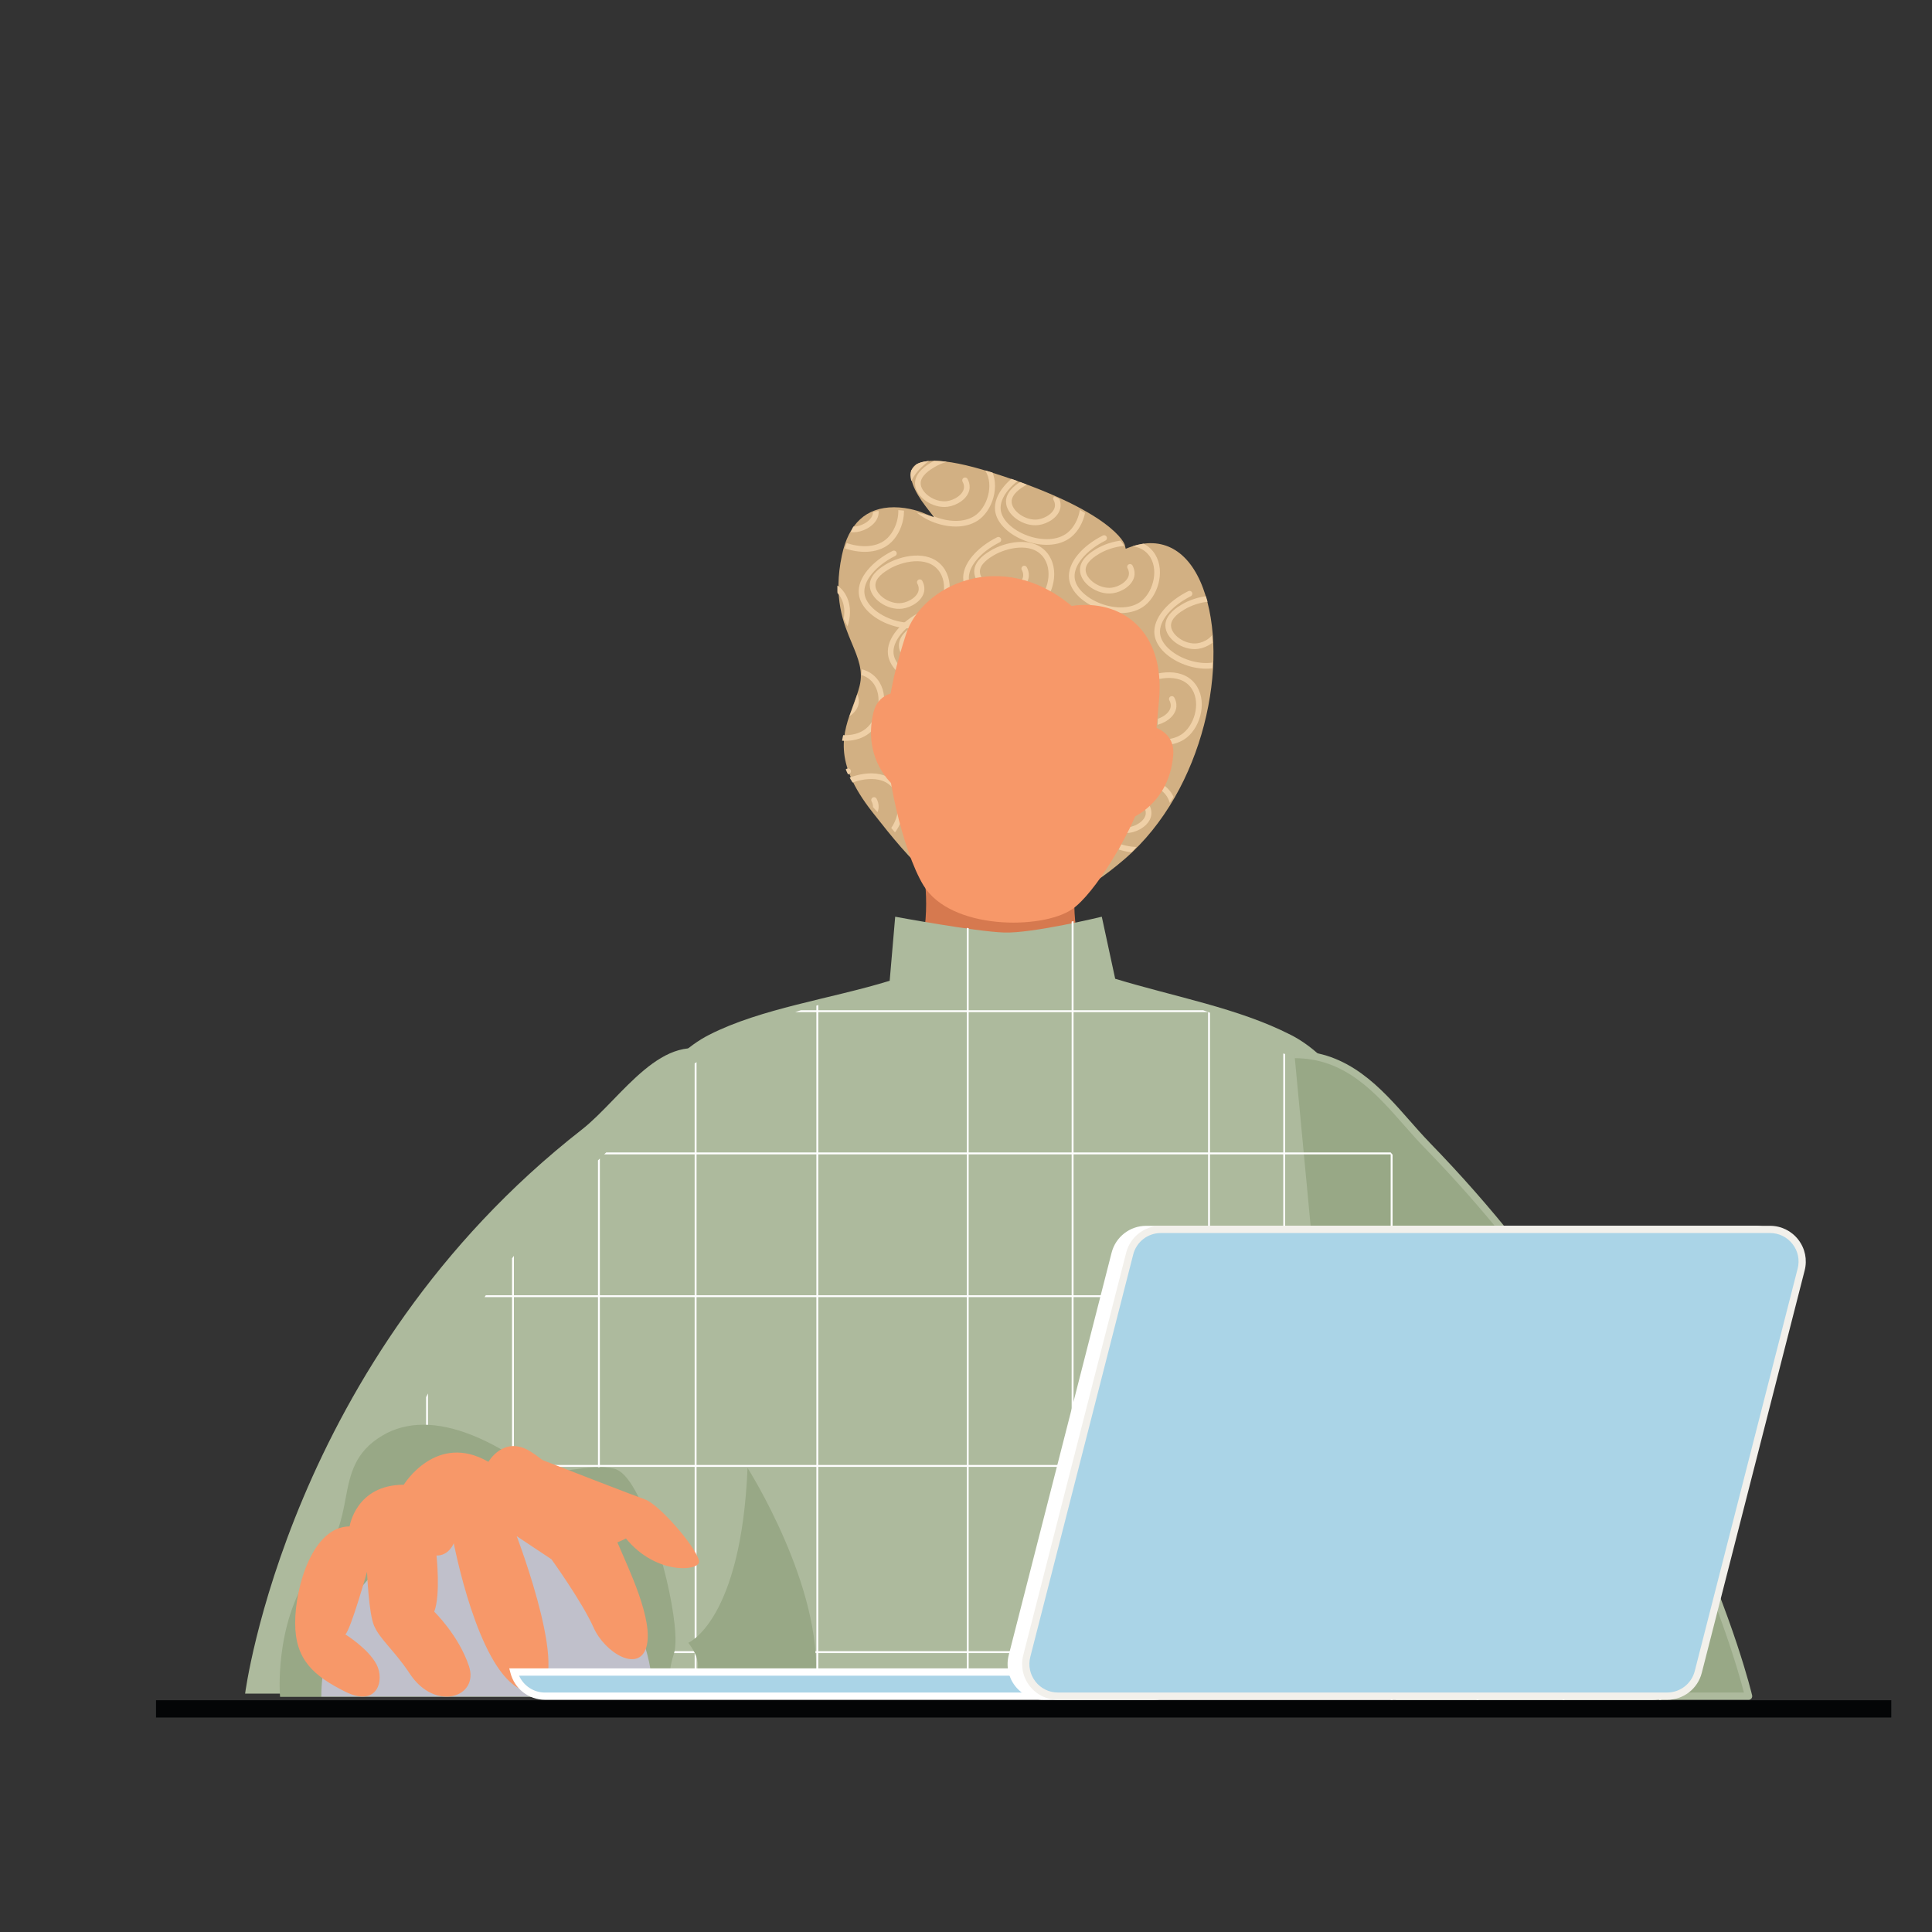 <svg xmlns="http://www.w3.org/2000/svg" xmlns:xlink="http://www.w3.org/1999/xlink" id="ejlnRPAh3fZ1" viewBox="0 0 1024 1024"><rect x="0" y="0" width="1024" height="1024" fill="#333333" stroke="none"/><style><![CDATA[#ejlnRPAh3fZ31 {animation: ejlnRPAh3fZ31__m 6000ms linear infinite normal forwards}@keyframes ejlnRPAh3fZ31__m { 0% {d: path('M308.37,600.05C152.65,721.74,129.91,899.01,129.91,899.01L360.05,899.01C376.06,887.12,365.98,869.33,365.98,869.33C386.13,875.85,395.62,798.18,395.62,798.18L380.23,560.02C351.31,545.8,329.52,583.53,308.36,600.06L308.37,600.05Z')} 8.333% {d: path('M308.37,600.05C152.65,721.74,175.237,900.714,175.237,900.714L360.05,899.01C376.06,887.12,365.98,869.33,365.98,869.33C386.13,875.85,395.62,798.18,395.62,798.18L380.23,560.02C351.31,545.8,329.52,583.53,308.36,600.06L308.37,600.05Z')} 16.667% {d: path('M308.37,600.05C152.65,721.74,129.91,899.01,129.91,899.01L360.05,899.01C376.06,887.12,365.98,869.33,365.98,869.33C386.13,875.85,395.62,798.18,395.62,798.18L380.23,560.02C351.31,545.8,329.52,583.53,308.36,600.06L308.37,600.05Z')} 25% {d: path('M308.37,600.05C152.65,721.74,175.237,900.714,175.237,900.714L360.05,899.01C376.06,887.12,365.98,869.33,365.98,869.33C386.13,875.85,395.62,798.18,395.62,798.18L380.23,560.02C351.31,545.8,329.52,583.53,308.36,600.06L308.37,600.05Z')} 33.333% {d: path('M308.37,600.05C152.65,721.74,129.91,899.01,129.91,899.01L360.05,899.01C376.06,887.12,365.98,869.33,365.98,869.33C386.13,875.85,395.62,798.18,395.62,798.18L380.23,560.02C351.31,545.8,329.52,583.53,308.36,600.06L308.37,600.05Z')} 41.667% {d: path('M308.37,600.05C152.65,721.74,175.237,900.714,175.237,900.714L360.05,899.01C376.06,887.12,365.98,869.33,365.98,869.33C386.13,875.85,395.62,798.18,395.62,798.18L380.23,560.02C351.31,545.8,329.52,583.53,308.36,600.06L308.37,600.05Z')} 50% {d: path('M308.37,600.05C152.65,721.74,129.91,899.01,129.91,899.01L360.05,899.01C376.06,887.12,365.98,869.33,365.98,869.33C386.13,875.85,395.62,798.18,395.62,798.18L380.23,560.02C351.31,545.8,329.52,583.53,308.36,600.06L308.37,600.05Z')} 58.333% {d: path('M308.37,600.05C152.65,721.74,175.237,900.714,175.237,900.714L360.05,899.01C376.06,887.12,365.98,869.33,365.98,869.33C386.13,875.85,395.62,798.18,395.62,798.18L380.23,560.02C351.31,545.8,329.52,583.53,308.36,600.06L308.37,600.05Z')} 66.667% {d: path('M308.37,600.05C152.65,721.74,129.91,899.01,129.91,899.01L360.05,899.01C376.06,887.12,365.98,869.33,365.98,869.33C386.13,875.85,395.62,798.18,395.62,798.18L380.23,560.02C351.31,545.8,329.52,583.53,308.36,600.06L308.37,600.05Z')} 75% {d: path('M308.37,600.05C152.65,721.74,175.237,900.714,175.237,900.714L360.05,899.01C376.06,887.12,365.98,869.33,365.98,869.33C386.13,875.85,395.62,798.18,395.62,798.18L380.23,560.02C351.31,545.8,329.52,583.53,308.36,600.06L308.37,600.05Z')} 83.333% {d: path('M308.37,600.05C152.65,721.74,129.91,899.01,129.91,899.01L360.05,899.01C376.06,887.12,365.98,869.33,365.98,869.33C386.13,875.85,395.62,798.18,395.62,798.18L380.23,560.02C351.31,545.8,329.52,583.53,308.36,600.06L308.37,600.05Z')} 91.667% {d: path('M308.37,600.05C152.65,721.74,175.237,900.714,175.237,900.714L360.05,899.01C376.06,887.12,365.98,869.33,365.98,869.33C386.13,875.85,395.62,798.18,395.62,798.18L380.23,560.02C351.31,545.8,329.52,583.53,308.36,600.06L308.37,600.05Z')} 100% {d: path('M308.37,600.05C152.65,721.74,129.91,899.01,129.91,899.01L360.05,899.01C376.06,887.12,365.98,869.33,365.98,869.33C386.13,875.85,395.62,798.18,395.62,798.18L380.23,560.02C351.31,545.8,329.52,583.53,308.36,600.06L308.37,600.05Z')}} #ejlnRPAh3fZ40_to {animation: ejlnRPAh3fZ40_to__to 6000ms linear infinite normal forwards}@keyframes ejlnRPAh3fZ40_to__to { 0% {transform: translate(259.378px,827.25px)} 8.333% {transform: translate(299.378px,827.25px)} 16.667% {transform: translate(259.378px,827.25px)} 25% {transform: translate(299.378px,827.25px)} 33.333% {transform: translate(259.378px,827.25px)} 41.667% {transform: translate(299.378px,827.25px)} 50% {transform: translate(259.378px,827.25px)} 58.333% {transform: translate(299.378px,827.25px)} 66.667% {transform: translate(259.378px,827.25px)} 75% {transform: translate(299.378px,827.25px)} 83.333% {transform: translate(259.378px,827.25px)} 91.667% {transform: translate(299.378px,827.25px)} 100% {transform: translate(259.378px,827.25px)}} #ejlnRPAh3fZ58 {animation: ejlnRPAh3fZ58_c_o 6000ms linear infinite normal forwards}@keyframes ejlnRPAh3fZ58_c_o { 0% {opacity: 0} 15% {opacity: 0} 20% {opacity: 1} 100% {opacity: 1}} #ejlnRPAh3fZ59 {animation: ejlnRPAh3fZ59_c_o 6000ms linear infinite normal forwards}@keyframes ejlnRPAh3fZ59_c_o { 0% {opacity: 0} 20% {opacity: 0} 25% {opacity: 1} 100% {opacity: 1}} #ejlnRPAh3fZ69_to {animation: ejlnRPAh3fZ69_to__to 6000ms linear infinite normal forwards}@keyframes ejlnRPAh3fZ69_to__to { 0% {transform: translate(246.659px,84.1px)} 20% {transform: translate(246.659px,84.1px)} 25% {transform: translate(293.07px,84.1px)} 30% {transform: translate(325.435px,84.1px)} 35% {transform: translate(381.582px,84.1px)} 100% {transform: translate(381.582px,84.1px)}} #ejlnRPAh3fZ69_ts {animation: ejlnRPAh3fZ69_ts__ts 6000ms linear infinite normal forwards}@keyframes ejlnRPAh3fZ69_ts__ts { 0% {transform: scale(2.009,1)} 20% {transform: scale(2.009,1)} 25% {transform: scale(1.302,1)} 30% {transform: scale(0.86,1)} 35% {transform: scale(0.161,1)} 100% {transform: scale(0.161,1)}} #ejlnRPAh3fZ69 {animation: ejlnRPAh3fZ69_c_o 6000ms linear infinite normal forwards}@keyframes ejlnRPAh3fZ69_c_o { 0% {opacity: 0} 15% {opacity: 0} 20% {opacity: 1} 100% {opacity: 1}} #ejlnRPAh3fZ70_to {animation: ejlnRPAh3fZ70_to__to 6000ms linear infinite normal forwards}@keyframes ejlnRPAh3fZ70_to__to { 0% {transform: translate(246.659px,124.1px)} 33.333% {transform: translate(246.659px,124.1px)} 38.333% {transform: translate(269.544px,124.96px)} 43.333% {transform: translate(314.94px,124.96px)} 48.333% {transform: translate(311.852px,124.96px)} 100% {transform: translate(311.852px,124.96px)}} #ejlnRPAh3fZ70_ts {animation: ejlnRPAh3fZ70_ts__ts 6000ms linear infinite normal forwards}@keyframes ejlnRPAh3fZ70_ts__ts { 0% {transform: scale(2.009,1)} 33.333% {transform: scale(2.009,1)} 38.333% {transform: scale(1.302,1)} 43.333% {transform: scale(0.86,1)} 48.333% {transform: scale(0.161,1)} 100% {transform: scale(0.161,1)}} #ejlnRPAh3fZ70 {animation: ejlnRPAh3fZ70_c_o 6000ms linear infinite normal forwards}@keyframes ejlnRPAh3fZ70_c_o { 0% {opacity: 0} 15% {opacity: 0} 20% {opacity: 1} 100% {opacity: 1}} #ejlnRPAh3fZ71_to {animation: ejlnRPAh3fZ71_to__to 6000ms linear infinite normal forwards}@keyframes ejlnRPAh3fZ71_to__to { 0% {transform: translate(231.852px,164.96px)} 48.333% {transform: translate(231.852px,164.96px)} 53.333% {transform: translate(278.58px,165.81px)} 58.333% {transform: translate(324.547px,165.81px)} 63.333% {transform: translate(379.127px,165.81px)} 100% {transform: translate(379.127px,165.81px)}} #ejlnRPAh3fZ71_ts {animation: ejlnRPAh3fZ71_ts__ts 6000ms linear infinite normal forwards}@keyframes ejlnRPAh3fZ71_ts__ts { 0% {transform: scale(2.009,1)} 48.333% {transform: scale(2.009,1)} 53.333% {transform: scale(1.302,1)} 58.333% {transform: scale(0.86,1)} 63.333% {transform: scale(0.161,1)} 100% {transform: scale(0.161,1)}} #ejlnRPAh3fZ71 {animation: ejlnRPAh3fZ71_c_o 6000ms linear infinite normal forwards}@keyframes ejlnRPAh3fZ71_c_o { 0% {opacity: 0} 15% {opacity: 0} 20% {opacity: 1} 100% {opacity: 1}} #ejlnRPAh3fZ72_to {animation: ejlnRPAh3fZ72_to__to 6000ms linear infinite normal forwards}@keyframes ejlnRPAh3fZ72_to__to { 0% {transform: translate(254.287px,204.387px)} 63.333% {transform: translate(254.287px,204.387px)} 68.333% {transform: translate(297.112px,206.665px)} 73.333% {transform: translate(326.592px,206.665px)} 78.333% {transform: translate(374.127px,206.665px)} 100% {transform: translate(374.127px,206.665px)}} #ejlnRPAh3fZ72_ts {animation: ejlnRPAh3fZ72_ts__ts 6000ms linear infinite normal forwards}@keyframes ejlnRPAh3fZ72_ts__ts { 0% {transform: scale(2.009,1)} 63.333% {transform: scale(2.009,1)} 68.333% {transform: scale(1.302,1)} 73.333% {transform: scale(0.86,1)} 78.333% {transform: scale(0.161,1)} 100% {transform: scale(0.161,1)}} #ejlnRPAh3fZ72 {animation: ejlnRPAh3fZ72_c_o 6000ms linear infinite normal forwards}@keyframes ejlnRPAh3fZ72_c_o { 0% {opacity: 0} 15% {opacity: 0} 20% {opacity: 1} 100% {opacity: 1}} #ejlnRPAh3fZ73 {animation: ejlnRPAh3fZ73_c_o 6000ms linear infinite normal forwards}@keyframes ejlnRPAh3fZ73_c_o { 0% {opacity: 0} 15% {opacity: 0} 20% {opacity: 1} 100% {opacity: 1}} #ejlnRPAh3fZ75 {animation: ejlnRPAh3fZ75_c_o 6000ms linear infinite normal forwards}@keyframes ejlnRPAh3fZ75_c_o { 0% {opacity: 0} 10% {opacity: 0} 15% {opacity: 1} 100% {opacity: 1}} #ejlnRPAh3fZ76 {animation: ejlnRPAh3fZ76_c_o 6000ms linear infinite normal forwards}@keyframes ejlnRPAh3fZ76_c_o { 0% {opacity: 0} 5% {opacity: 0} 10% {opacity: 1} 100% {opacity: 1}} #ejlnRPAh3fZ77 {animation: ejlnRPAh3fZ77_c_o 6000ms linear infinite normal forwards}@keyframes ejlnRPAh3fZ77_c_o { 0% {opacity: 0} 5% {opacity: 1} 100% {opacity: 1}} #ejlnRPAh3fZ78_to {animation: ejlnRPAh3fZ78_to__to 6000ms linear infinite normal forwards}@keyframes ejlnRPAh3fZ78_to__to { 0% {offset-distance: 0%} 73.333% {offset-distance: 0%} 86.667% {offset-distance: 100%} 100% {offset-distance: 100%}} #ejlnRPAh3fZ78 {animation: ejlnRPAh3fZ78_c_o 6000ms linear infinite normal forwards}@keyframes ejlnRPAh3fZ78_c_o { 0% {opacity: 0} 80% {opacity: 0} 86.667% {opacity: 1} 100% {opacity: 1}} #ejlnRPAh3fZ81_to {animation: ejlnRPAh3fZ81_to__to 6000ms linear infinite normal forwards}@keyframes ejlnRPAh3fZ81_to__to { 0% {offset-distance: 0%} 66.667% {offset-distance: 0%} 80% {offset-distance: 100%} 100% {offset-distance: 100%}} #ejlnRPAh3fZ81 {animation: ejlnRPAh3fZ81_c_o 6000ms linear infinite normal forwards}@keyframes ejlnRPAh3fZ81_c_o { 0% {opacity: 0} 73.333% {opacity: 0} 80% {opacity: 1} 100% {opacity: 1}} #ejlnRPAh3fZ86_to {animation: ejlnRPAh3fZ86_to__to 6000ms linear infinite normal forwards}@keyframes ejlnRPAh3fZ86_to__to { 0% {offset-distance: 0%} 45% {offset-distance: 0%} 58.333% {offset-distance: 100%} 100% {offset-distance: 100%}} #ejlnRPAh3fZ86 {animation: ejlnRPAh3fZ86_c_o 6000ms linear infinite normal forwards}@keyframes ejlnRPAh3fZ86_c_o { 0% {opacity: 0} 50% {opacity: 0} 58.333% {opacity: 1} 100% {opacity: 1}} #ejlnRPAh3fZ97_to {animation: ejlnRPAh3fZ97_to__to 6000ms linear infinite normal forwards}@keyframes ejlnRPAh3fZ97_to__to { 0% {offset-distance: 0%} 53.333% {offset-distance: 0%} 66.667% {offset-distance: 100%} 100% {offset-distance: 100%}} #ejlnRPAh3fZ97 {animation: ejlnRPAh3fZ97_c_o 6000ms linear infinite normal forwards}@keyframes ejlnRPAh3fZ97_c_o { 0% {opacity: 0} 60% {opacity: 0} 66.667% {opacity: 1} 100% {opacity: 1}}]]></style><rect width="919.73" height="9.17" rx="0" ry="0" transform="translate(82.69 901.15)" fill="#040506" stroke-width="0"></rect><g><g><path d="M596.19,455.22c-21.22,18.31-41.29,27.58-59.67,27.58v0c-32.89-.01-55.37-28.55-73.44-51.49l-.67-.86c-21.25-26.96-15.66-41.99-10.25-56.52c1.33-3.55,2.57-6.89,3.46-10.42c2-7.99-.84-14.75-4.11-22.57-4.48-10.71-10.06-24.05-5.29-46.58c3.58-16.92,12.89-25.5,27.66-25.5c7.97,0,14.58,2.66,14.65,2.69l6.63,2.7-4.37-5.66c-6.6-8.52-9.35-16.02-7.37-20.04c1.75-3.58,7.25-4.33,11.56-4.33c7.29,0,17.45,2.03,30.2,6.06c65.25,20.6,70.93,38.3,70.96,38.43l.5,2.13l2.04-.76c17.3-6.45,31.49,1.57,38.97,21.67c14.33,38.57.84,106.98-41.47,143.47h.01Z" fill="#d2b083" stroke-width="0"></path><g clip-path="url(#ejlnRPAh3fZ23)"><g><path d="M420.92,306.14c-10.57,5.3-17.96,13.83-17.09,21.37c1.45,12.63,26.07,22.6,37.85,13.13c6.99-5.62,10.29-18.74,3.97-26.56-6.98-8.64-21.12-5.11-28.09-.92-2.17,1.31-7.91,4.76-7.94,9.77-.03,6.06,8.33,11.94,15.57,10.99c4.46-.58,10-3.96,10.38-8.55.13-1.62-.4-3.01-.92-3.97" fill="none" stroke="#efd0a7" stroke-width="3" stroke-linecap="round" stroke-linejoin="round"></path><path d="M473.78,293.33c-10.57,5.3-17.96,13.83-17.09,21.37c1.45,12.63,26.07,22.6,37.85,13.13c6.99-5.62,10.29-18.74,3.97-26.56-6.98-8.64-21.12-5.11-28.09-.92-2.17,1.31-7.91,4.76-7.94,9.77-.03,6.06,8.33,11.94,15.57,10.99c4.46-.58,10-3.96,10.38-8.55.13-1.62-.4-3.01-.92-3.97" fill="none" stroke="#efd0a7" stroke-width="3" stroke-linecap="round" stroke-linejoin="round"></path><path d="M439.05,352.92c-10.57,5.3-17.96,13.83-17.09,21.37c1.45,12.63,26.07,22.6,37.85,13.13c6.99-5.62,10.29-18.74,3.97-26.56-6.98-8.64-21.12-5.11-28.09-.92-2.17,1.31-7.91,4.76-7.94,9.77-.03,6.06,8.33,11.94,15.57,10.99c4.46-.58,10-3.96,10.38-8.55.13-1.62-.4-3.01-.92-3.97" fill="none" stroke="#efd0a7" stroke-width="3" stroke-linecap="round" stroke-linejoin="round"></path><path d="M489.22,325.26c-10.57,5.3-17.96,13.83-17.09,21.37c1.45,12.63,26.07,22.6,37.85,13.13c6.99-5.62,10.29-18.74,3.97-26.56-6.98-8.64-21.12-5.11-28.09-.92-2.17,1.31-7.91,4.76-7.94,9.77-.03,6.06,8.33,11.94,15.57,10.99c4.46-.58,10-3.96,10.38-8.55.13-1.62-.4-3.01-.92-3.97" fill="none" stroke="#efd0a7" stroke-width="3" stroke-linecap="round" stroke-linejoin="round"></path><path d="M497.78,239.33c-10.57,5.3-17.96,13.83-17.09,21.37c1.45,12.63,26.07,22.6,37.85,13.13c6.99-5.62,10.29-18.74,3.97-26.56-6.98-8.64-21.12-5.11-28.09-.92-2.17,1.31-7.91,4.76-7.94,9.77-.03,6.06,8.33,11.94,15.57,10.99c4.46-.58,10-3.96,10.38-8.55.13-1.62-.4-3.01-.92-3.97" fill="none" stroke="#efd0a7" stroke-width="3" stroke-linecap="round" stroke-linejoin="round"></path><path d="M529.16,286.1c-10.57,5.3-17.96,13.83-17.09,21.37c1.45,12.63,26.07,22.6,37.85,13.13c6.99-5.62,10.29-18.74,3.97-26.56-6.98-8.64-21.12-5.11-28.09-.92-2.17,1.31-7.91,4.76-7.94,9.77-.03,6.06,8.33,11.94,15.57,10.99c4.46-.58,10-3.96,10.38-8.55.13-1.62-.4-3.01-.92-3.97" fill="none" stroke="#efd0a7" stroke-width="3" stroke-linecap="round" stroke-linejoin="round"></path><path d="M449.54,252.74c-10.57,5.3-17.96,13.83-17.09,21.37c1.45,12.63,26.07,22.6,37.85,13.13c6.99-5.62,10.29-18.74,3.97-26.56-6.98-8.64-21.12-5.11-28.09-.92-2.17,1.31-7.91,4.76-7.94,9.77-.03,6.06,8.33,11.94,15.57,10.99c4.46-.58,10-3.96,10.38-8.55.13-1.62-.4-3.01-.92-3.97" fill="none" stroke="#efd0a7" stroke-width="3" stroke-linecap="round" stroke-linejoin="round"></path><path d="M449.54,408.77c-10.57,5.3-17.96,13.83-17.09,21.37c1.45,12.63,26.07,22.6,37.85,13.13c6.99-5.62,10.29-18.74,3.97-26.56-6.98-8.64-21.12-5.11-28.09-.92-2.17,1.31-7.91,4.76-7.94,9.77-.03,6.06,8.33,11.94,15.57,10.99c4.46-.58,10-3.96,10.38-8.55.13-1.62-.4-3.01-.92-3.97" fill="none" stroke="#efd0a7" stroke-width="3" stroke-linecap="round" stroke-linejoin="round"></path><path d="M545.99,249.02c-10.57,5.3-17.96,13.83-17.09,21.37c1.45,12.63,26.07,22.6,37.85,13.13c6.99-5.62,10.29-18.74,3.97-26.56-6.98-8.64-21.12-5.11-28.09-.92-2.17,1.31-7.91,4.76-7.94,9.77-.03,6.06,8.33,11.94,15.57,10.99c4.46-.58,10-3.96,10.38-8.55.13-1.62-.4-3.01-.92-3.97" fill="none" stroke="#efd0a7" stroke-width="3" stroke-linecap="round" stroke-linejoin="round"></path><path d="M585.2,285.19c-10.57,5.3-17.96,13.83-17.09,21.37c1.45,12.63,26.07,22.6,37.85,13.13c6.99-5.62,10.29-18.74,3.97-26.56-6.98-8.64-21.12-5.11-28.09-.92-2.17,1.31-7.91,4.76-7.94,9.77-.03,6.06,8.33,11.94,15.57,10.99c4.46-.58,10-3.96,10.38-8.55.13-1.62-.4-3.01-.92-3.97" fill="none" stroke="#efd0a7" stroke-width="3" stroke-linecap="round" stroke-linejoin="round"></path><path d="M562.11,325.26c-10.57,5.3-17.96,13.83-17.09,21.37c1.45,12.63,26.07,22.6,37.85,13.13c6.99-5.62,10.29-18.74,3.97-26.56-6.98-8.64-21.12-5.11-28.09-.92-2.17,1.31-7.91,4.76-7.94,9.77-.03,6.06,8.33,11.94,15.57,10.99c4.46-.58,10-3.96,10.38-8.55.13-1.62-.4-3.01-.92-3.97" fill="none" stroke="#efd0a7" stroke-width="3" stroke-linecap="round" stroke-linejoin="round"></path><path d="M630.46,314.67c-10.57,5.3-17.96,13.83-17.09,21.37c1.45,12.63,26.07,22.6,37.85,13.13c6.99-5.62,10.29-18.74,3.97-26.56-6.98-8.64-21.12-5.11-28.09-.92-2.17,1.31-7.91,4.76-7.94,9.77-.03,6.06,8.33,11.94,15.57,10.99c4.46-.58,10-3.96,10.38-8.55.13-1.62-.4-3.01-.92-3.97" fill="none" stroke="#efd0a7" stroke-width="3" stroke-linecap="round" stroke-linejoin="round"></path><path d="M607.37,355.21c-10.57,5.3-17.96,13.83-17.09,21.37c1.45,12.63,26.07,22.6,37.85,13.13c6.99-5.62,10.29-18.74,3.97-26.56-6.98-8.64-21.12-5.11-28.09-.92-2.17,1.31-7.91,4.76-7.94,9.77-.03,6.06,8.33,11.94,15.57,10.99c4.46-.58,10-3.96,10.38-8.55.13-1.62-.4-3.01-.92-3.97" fill="none" stroke="#efd0a7" stroke-width="3" stroke-linecap="round" stroke-linejoin="round"></path><path d="M654.38,378.6c-10.57,5.3-17.96,13.83-17.09,21.37c1.45,12.63,26.07,22.6,37.85,13.13c6.99-5.62,10.29-18.74,3.97-26.56-6.98-8.64-21.12-5.11-28.09-.92-2.17,1.31-7.91,4.76-7.94,9.77-.03,6.06,8.33,11.94,15.57,10.99c4.46-.58,10-3.96,10.38-8.55.13-1.62-.4-3.01-.92-3.97" fill="none" stroke="#efd0a7" stroke-width="3" stroke-linecap="round" stroke-linejoin="round"></path><path d="M594.12,412.16c-10.57,5.3-17.96,13.83-17.09,21.37c1.45,12.63,26.07,22.6,37.85,13.13c6.99-5.62,10.29-18.74,3.97-26.56-6.98-8.64-21.12-5.11-28.09-.92-2.17,1.31-7.91,4.76-7.94,9.77-.03,6.06,8.33,11.94,15.57,10.99c4.46-.58,10-3.96,10.38-8.55.13-1.62-.4-3.01-.92-3.97" fill="none" stroke="#efd0a7" stroke-width="3" stroke-linecap="round" stroke-linejoin="round"></path></g><clipPath id="ejlnRPAh3fZ23"><path d="M574.57,354.99c-13.86-2.86-28.11-3.94-42.25-3.21-13.3.68-26.53,2.96-39.27,6.84-8.42,2.57,10.7,26.62,8.13,35.32-1.27,4.31-3.74,7.92-5.65,11.31-6.56,11.6-11.21,38.3-13.46,47.81.98-4.13-25.83-31.86-28.52-35.75-16.31-23.61-1.75-33.33,2.6-56.79c5.53-29.83-26.73-27.69-4.34-80.47c6.64-15.64,36.71-8.51,43.34-5.81-25.4-30.02-9.65-34.88,23.26-25.98c38.8,10.49,73.01,30.55,78.22,42.58c0,0,18.4-7.81,26.73,1.04c19.29,20.51,19.81,33.38,19.22,67.02-.19,10.69-2.9,56.15-55.11,105.36-3.92,3.69,12.19-25.95,12.27-30.7.42-23.12,15.99-34.91,13.77-58.02-.24-2.54-.55-5.25-2.16-7.23-1.26-1.55-3.14-2.44-4.97-3.23-10.22-4.47-20.9-7.84-31.82-10.09h.01Z" fill="none" stroke-width="0"></path></clipPath></g><path d="M606.18,383.97l-6.42,49.6c0,0,19.99-7.58,22.08-33.4c1.19-14.84-15.65-16.2-15.65-16.2h-.01Z" fill="#f79869" stroke-width="0"></path><path d="M462.88,377.87c-5.84,25.23,10.9,38.53,10.9,38.53l8.93-49.21c0,0-16.46-3.82-19.83,10.68Z" fill="#f79869" stroke-width="0"></path><path d="M569.96,467.46l-79.84-1.52c0,0,5.35,39.51-12.49,51.41c0,0,24.23,20.62,52.6,20.63c28.5.02,52.87-20.63,52.87-20.63-17.84-11.89-13.13-49.88-13.13-49.88l-.01-.01Z" fill="#d6794f" stroke-width="0"></path><path d="M567.96,321.13c-37.34-31.16-79.57-10.81-87.81,15.2-5,15.8-8.81,29.24-10.23,49.01-1.54,21.41,8.4,65.43,19.48,83.84c14.34,23.81,62.82,23.64,78.81,12.76c11.86-8.09,31.34-40.06,37.47-59.73c6.68-21.46,7.16-35.28,8.63-51.11c3.41-36.91-20.09-53.81-46.35-49.95v-.02Z" fill="#f79869" stroke-width="0"></path></g><g><path d="M684.14,548.51c-27.77-14.19-61.36-20.11-93.07-29.75l-7.1-32.88c0,0-36.61,8.87-51.69,8.38-15.37-.5-57.81-8.38-57.81-8.38l-2.92,33.95c-31.27,9.61-68.23,14.62-95.74,28.67-91.17,46.56-101.92,349.2-101.92,349.2h512.17c0,0-10.75-302.64-101.92-349.2v.01Z" fill="#adba9d" stroke-width="0"></path><path id="ejlnRPAh3fZ31" d="M308.37,600.05C152.65,721.74,129.91,899.01,129.91,899.01h230.14c16.01-11.89,5.93-29.68,5.93-29.68c20.15,6.52,29.64-71.15,29.64-71.15L380.23,560.02c-28.92-14.22-50.71,23.51-71.87,40.04l.01-.01Z" transform="translate(0-1.344)" fill="#adba9d" stroke-width="0"></path><path d="M686.1,558.92l25.16,266.87c0,0,10.65,39.73,29.09,73.22h186.45c0,0-35.24-153.43-170.5-292.14-18.75-19.22-36.1-47.94-70.2-47.94v-.01Z" fill="#98a886" stroke-width="0"></path><path d="M757.68,605.52c-3.5-3.58-6.89-7.45-10.49-11.54C731.94,576.65,714.66,557,686.11,557v3.85c26.81,0,42.77,18.13,58.19,35.68c3.64,4.13,7.07,8.03,10.63,11.68c124.24,127.42,164.26,269.01,169.4,288.88h-182.84c-17.78-32.68-28.26-71.4-28.37-71.79l-3.72,1c.1.39,10.91,40.34,29.26,73.64.34.62.98,1,1.68,1h186.45c.59,0,1.14-.26,1.5-.72s.5-1.06.37-1.63c-.35-1.54-36.91-155.55-171-293.05l.02-.02Z" fill="#adba9d" stroke-width="0"></path></g><g clip-path="url(#ejlnRPAh3fZ37)"><g><path d="M129.56,464.72v648.15m39.85-656.62v641.44m56.93-632.97v632.97m45.55-632.97v684.21m45.55-684.21v615.89m51.24-624.36v641.44M433.2,456.25v624.36m79.71-624.36v595.89M568.5,439.03v687.12M87.81,535.95h521.37M42.26,611.33h745.81M42.26,687.01h575.02M-7.89,776.97h795.96M87.8,875.65h592.29M57.44,926.89h702.16M57.44,1004.7h647.13M42.26,1073.02h566.92m31.63-608.3v648.15m39.85-656.62v641.44m56.93-632.97v632.97m45.55-632.97v684.21m45.55-684.21v615.89m51.24-624.36v641.44m64.52-641.44v624.36m79.71-624.36v595.89m55.59-613.11v687.12M599.07,535.95h521.37M553.52,611.33h745.81M553.52,687.01h575.02M503.37,776.97h795.96M599.06,875.65h592.29M568.7,926.89h702.16M568.7,1004.7h647.13m-662.31,68.32h566.92" fill="none" stroke="#fff" stroke-miterlimit="10"></path></g><clipPath id="ejlnRPAh3fZ37"><path d="M928.67,898.57c-.35-1.54-36.91-155.55-171-293.05-3.5-3.58-6.89-7.45-10.49-11.54-12.95-14.72-27.37-31.1-48.9-35.71-4.48-3.94-9.19-7.23-14.14-9.75-27.77-14.19-61.36-20.11-93.07-29.75l-7.1-32.88c0,0-36.61,8.87-51.69,8.38-15.37-.5-57.81-8.38-57.81-8.38l-2.92,33.95c-31.27,9.61-68.23,14.62-95.74,28.67-4.52,2.31-8.84,5.25-12.98,8.75-20.68,3.5-37.77,29.74-54.47,42.79C152.64,721.74,129.9,899.01,129.9,899.01h230.14c.57-.42,1.11-.86,1.61-1.29h375.8c.4.74.8,1.48,1.21,2.22.34.62.98,1,1.68,1h186.45c.59,0,1.14-.26,1.5-.72s.5-1.06.37-1.63l.01-.02Z" transform="matrix(.889 0 0 1 58.97 0)" fill="none" stroke-width="0"></path></clipPath></g><path d="M364.83,870.71c10.64,14.03,1.47,19.4,1.47,19.4l65.91,1.01c4.27-49.84-36-113.11-36-113.11-3.35,81.04-31.39,92.7-31.39,92.7h.01Z" fill="#98a886" stroke-width="0"></path><g id="ejlnRPAh3fZ40_to" transform="translate(259.378,827.25)"><g transform="translate(-259.378,-827.25)"><g><path d="M325.15,780.33c-15.12-3.78-34.55,7.01-47.51-2.16-12.96-9.18-47.51-31.31-73.95-15.65-26.46,15.65-10.8,41.02-33.47,66.93-22.67,25.92-19.98,68.02-19.98,68.02h204.05c0,0-3.78-6.47,1.08-21.59c4.87-15.11-15.11-91.77-30.22-95.54v-.01Z" fill="#98a886" stroke-width="0"></path><path d="M336.74,790.2c-3.89-7.01-7.54-10.84-11.13-11.75-5.94-1.48-13.98-.66-21.41.38-4.44.63-8.64,1.22-12.67,1.22-5.4,0-9.45-1.1-12.78-3.46-19.82-14.03-38.59-21.46-54.29-21.46-8.03,0-15.35,1.92-21.75,5.72-14.89,8.81-17.15,20.73-19.53,33.34-2.07,10.97-4.21,22.32-14.41,33.98-22.94,26.21-20.55,67.66-20.44,69.41l.11,1.79h205.85l3.23-.02-1.56-2.85c-.03-.06-3.22-6.16,1.24-20.05c4.14-12.89-7.91-63.68-20.47-86.26l.01.01Zm16.8,85.08c-3.28,10.24-2.75,16.82-1.93,20.26h-199.5c-.19-8.24.31-42.81,19.56-64.83c10.89-12.45,13.24-24.85,15.3-35.8c2.31-12.25,4.31-22.82,17.71-30.75c17.6-10.42,43.25-4.68,71.86,15.57c4,2.84,8.77,4.17,15,4.17c4.3,0,8.83-.64,13.2-1.25c7.07-.99,14.6-1.79,19.95-.45c1.38.35,4.36,2.09,8.69,9.88c12.55,22.55,23.63,72.44,20.16,83.21v-.01Z" fill="#98a886" stroke-width="0"></path></g><path d="M258.14,807.9c-44.63,0-87.83,40.88-87.83,91.31h175.65c0-50.43-43.2-91.31-87.82-91.31Z" fill="#c0c0cb" stroke-width="0"></path><path d="M370.49,827.15c-2.22-8.2-21.48-29.94-28.56-32.4-5.65-1.97-40.57-15.52-54.38-20.89-2.43-1.9-4.7-3.51-6.68-4.71-13.95-8.47-21.99,5.66-21.99,5.66C231.18,758.8,214,786.95,214,786.95c-25.4,0-28.7,22.08-28.7,22.08-19.42,0-28.86,31.74-28.86,51.17s9.68,28,26.62,36.46c16.93,8.47,20.96-6.06,16.49-14.53-4.49-8.47-16.49-15.85-16.49-15.85c2.98-2.98,11.48-33.23,11.48-33.23s.86,22.02,3.74,28.65c3.14,7.26,10.87,13.2,18.92,25.4c13.46,20.37,36.85,12.45,31.37-3.98-5.48-16.44-18.42-28.89-18.42-28.89c3.48-8.96,1.21-29.77,1.21-29.77c6.54.18,9.14-6.47,9.14-6.47c4.49,21.91,18.93,79.18,41.84,78.69c22.91-.5-8.48-82.49-8.48-82.49l18.44,12.27c0,0,16.31,22.67,22.28,36.12c5.98,13.45,24.05,24.25,28.03,10.32c3.99-13.95-9.47-41.46-14.94-54.41-.14-.32-.29-.66-.46-1c2.86-1.13,4.55-2.09,4.55-2.09c16.31,20,40.2,17.27,38.72,11.79l.01-.04Z" fill="#f79869" stroke-width="0"></path></g></g><g><g><path d="M288.86,899.01h322.9c7.77,0,14.57-5.27,16.5-12.8h-355.84c1.87,7.2,8.34,12.8,16.45,12.8h-.01Z" fill="#aad4e7" stroke-width="0"></path><path d="M270.55,886.69c2.17,8.39,9.71,14.24,18.3,14.24h322.9c8.65,0,16.21-5.85,18.36-14.24l.62-2.41h-360.81l.63,2.41Zm355,1.45c-2.4,5.37-7.76,8.95-13.8,8.95h-322.9c-5.99,0-11.34-3.58-13.74-8.95h350.43.01Z" fill="#fff" stroke-width="0"></path></g><g><path d="M930.42,651.62h-322.88c-7.79,0-14.58,5.28-16.5,12.81L536.5,877.74C533.74,888.52,541.88,899,553,899h322.89c7.79,0,14.57-5.27,16.5-12.81l54.54-213.32c2.76-10.77-5.38-21.25-16.5-21.25h-.01Z" fill="#fff" stroke-width="0"></path><path d="M930.42,649.7h-322.88c-8.67,0-16.22,5.86-18.37,14.26L534.64,877.27c-1.46,5.72-.23,11.66,3.39,16.32s9.08,7.33,14.97,7.33h322.89c8.66,0,16.21-5.86,18.37-14.26L948.8,673.34c1.46-5.71.22-11.65-3.39-16.32-3.62-4.66-9.07-7.33-14.98-7.33l-.01.01Zm14.65,22.69L890.53,885.71c-1.71,6.69-7.74,11.36-14.64,11.36h-322.89c-4.7,0-9.05-2.13-11.93-5.85-2.89-3.72-3.87-8.46-2.7-13.01L592.9,664.89c1.71-6.69,7.74-11.36,14.65-11.36h322.88c4.7,0,9.05,2.13,11.94,5.85c2.89,3.71,3.88,8.45,2.71,13.01h-.01Z" fill="#fff" stroke-width="0"></path></g><g><path d="M938.15,651.62h-322.89c-7.79,0-14.57,5.28-16.5,12.81L544.22,877.74c-2.75,10.78,5.39,21.26,16.5,21.26h322.89c7.79,0,14.58-5.27,16.5-12.81l54.54-213.32c2.76-10.77-5.38-21.25-16.5-21.25Z" fill="#aad4e7" stroke-width="0"></path><path d="M938.15,649.7h-322.89c-8.67,0-16.21,5.86-18.37,14.26L542.35,877.27c-1.46,5.72-.22,11.67,3.4,16.33s9.07,7.33,14.97,7.33h322.89c8.67,0,16.22-5.86,18.36-14.26l54.54-213.32c1.46-5.71.23-11.65-3.39-16.32-3.62-4.66-9.08-7.33-14.98-7.33h.01Zm14.64,22.69L898.25,885.71c-1.71,6.69-7.72,11.36-14.64,11.36h-322.89c-4.69,0-9.04-2.13-11.93-5.85s-3.88-8.45-2.71-13.01l54.55-213.32c1.71-6.69,7.73-11.36,14.64-11.36h322.89c4.7,0,9.05,2.13,11.94,5.85c2.89,3.71,3.87,8.45,2.7,13.01h-.01Z" fill="#f2f0eb" stroke-width="0"></path></g></g></g><g><g transform="translate(-4.052-1.489)" opacity="0.867"><path id="ejlnRPAh3fZ58" d="M369.7,52.1h-276.68c-13.2,0-23.9,10.7-23.9,23.91v154.84c0,13.2,10.7,23.91,23.9,23.91h276.67c13.21,0,23.91-10.7,23.91-23.91v-154.84c0-13.2-10.7-23.91-23.91-23.91h.01Z" opacity="0" fill="#fff" stroke-width="0"></path><g id="ejlnRPAh3fZ59" transform="translate(0 0)" opacity="0"><rect width="142.61" height="11.4" rx="0" ry="0" transform="translate(125.79 78.4)" fill="#020202" stroke-width="0"></rect><rect width="92.98" height="11.4" rx="0" ry="0" transform="translate(282.33 78.4)" fill="#020202" stroke-width="0"></rect><rect width="77.04" height="11.4" rx="0" ry="0" transform="translate(121.97 119.26)" fill="#020202" stroke-width="0"></rect><rect width="64.73" height="11.4" rx="0" ry="0" transform="translate(215.48 119.26)" fill="#020202" stroke-width="0"></rect><rect width="113.38" height="11.4" rx="0" ry="0" transform="translate(107.79 160.11)" fill="#020202" stroke-width="0"></rect><rect width="75.92" height="11.4" rx="0" ry="0" transform="translate(239.02 160.11)" fill="#020202" stroke-width="0"></rect><rect width="40.21" height="11.4" rx="0" ry="0" transform="translate(322.78 160.11)" fill="#020202" stroke-width="0"></rect><rect width="159.5" height="11.39" rx="0" ry="0" transform="translate(133.57 200.97)" fill="#020202" stroke-width="0"></rect><rect width="52.18" height="11.39" rx="0" ry="0" transform="translate(305.13 200.97)" fill="#020202" stroke-width="0"></rect></g><g id="ejlnRPAh3fZ69_to" transform="translate(246.659,84.1)"><g id="ejlnRPAh3fZ69_ts" transform="scale(2.009,1)"><rect id="ejlnRPAh3fZ69" width="130.624" height="21.741" rx="0" ry="0" transform="translate(-65.312,-10.871)" opacity="0" fill="#fff" stroke-width="0"></rect></g></g><g id="ejlnRPAh3fZ70_to" transform="translate(246.659,124.1)"><g id="ejlnRPAh3fZ70_ts" transform="scale(2.009,1)"><rect id="ejlnRPAh3fZ70" width="130.624" height="21.741" rx="0" ry="0" transform="translate(-65.312,-10.871)" opacity="0" fill="#fff" stroke-width="0"></rect></g></g><g id="ejlnRPAh3fZ71_to" transform="translate(231.852,164.96)"><g id="ejlnRPAh3fZ71_ts" transform="scale(2.009,1)"><rect id="ejlnRPAh3fZ71" width="130.624" height="21.741" rx="0" ry="0" transform="translate(-65.312,-10.871)" opacity="0" fill="#fff" stroke-width="0"></rect></g></g><g id="ejlnRPAh3fZ72_to" transform="translate(254.287,204.387)"><g id="ejlnRPAh3fZ72_ts" transform="scale(2.009,1)"><rect id="ejlnRPAh3fZ72" width="130.624" height="21.741" rx="0" ry="0" transform="translate(-65.312,-10.871)" opacity="0" fill="#fff" stroke-width="0"></rect></g></g></g><g id="ejlnRPAh3fZ73" opacity="0"><path d="M369.7,256.78h-276.67c-14.29,0-25.93-11.63-25.93-25.93v-154.84c0-14.29,11.63-25.92,25.93-25.92h276.67c14.29,0,25.93,11.63,25.93,25.92v154.84c0,14.29-11.64,25.93-25.93,25.93ZM93.03,54.13c-12.07,0-21.89,9.81-21.89,21.88v154.84c0,12.07,9.82,21.89,21.89,21.89h276.67c12.07,0,21.89-9.82,21.89-21.89v-154.84c0-12.07-9.82-21.88-21.89-21.88h-276.67Z" fill="#020202" stroke-width="0"></path></g><circle id="ejlnRPAh3fZ75" r="14.74" transform="translate(307.8 282.55)" opacity="0" fill="#020202" stroke-width="0"></circle><circle id="ejlnRPAh3fZ76" r="12.58" transform="translate(346.11 305.23)" opacity="0" fill="#020202" stroke-width="0"></circle><circle id="ejlnRPAh3fZ77" r="8.04" transform="translate(385.57 327.65)" opacity="0" fill="#020202" stroke-width="0"></circle></g><g id="ejlnRPAh3fZ78_to" style="offset-path:path('M654.07,445.41C775.022,576.008,984.267,478.79,914.07,225.41');offset-rotate:0deg"><g id="ejlnRPAh3fZ78" transform="translate(-894.07,-105.41)" opacity="0"><circle r="47" transform="translate(894.07 105.41)" fill="#aad4e7" stroke-width="0"></circle><path d="M913.85,84.29l-4.99,1.73l2.29,2.03-10.35,11.99-4.86-4.32v0c0,0-3.33-2.96-3.33-2.96v0c0,0,0,0,0,0l-2.75,3.18v0c0,0-19.55,22.65-19.55,22.65l3.33,2.96L893.19,98.9l7.04,6.25l1.16,1.03.02.02l2.75-3.18-.02-.02l10.35-11.99l2.3,2.04l1.03-5.24l1.03-5.24-4.99,1.73-.01-.01Z" fill="#151320" stroke-width="0"></path></g></g><g id="ejlnRPAh3fZ81_to" style="offset-path:path('M423.07,508.9C528.588,495.307,726.505,411.082,703.07,148.9');offset-rotate:0deg"><g id="ejlnRPAh3fZ81" transform="translate(-663.07,-168.9)" opacity="0"><circle r="63.49" transform="translate(663.07 168.9)" fill="#f79869" stroke-width="0"></circle><path d="M689.52,137.61h-56.5c-1.97,0-3.05-1.27-3.27-2.7v-1.09c.22-1.49,1.36-2.85,3.39-2.85h53.85c2.53,0,2.53-3.93,0-3.93h-53.61c-3.39,0-7.19,1.99-7.51,5.73c0,.07,0,.13,0,.2-.03.14-.05.29-.05.45v62.44c0,4.09-1.03,10.36,2.38,13.23c1.31,1.11,3.12,1.66,4.83,1.66h56.5c1.07,0,1.96-.89,1.96-1.96v-69.22c0-1.07-.89-1.96-1.96-1.96h-.01Zm-54.53,3.93h52.57v65.29h-52.57v-65.29Zm-5.24,60.14v-60.82c.4.19.84.34,1.31.45v65.03c-1.36-.89-1.31-2.86-1.31-4.67v.01Z" fill="#231f20" stroke-width="0"></path><path d="M661.31,180.72l-9.18-20.86h-.36l-9.1,20.3c-.86,1.94-1.59,3.22-2.18,3.84s-1.34,1-2.25,1.14v.69h8.46v-.69c-1.33-.1-2.16-.25-2.5-.45-.58-.34-.86-.86-.86-1.58c0-.54.18-1.22.53-2.04l1.07-2.48h8.99l1.35,3.17c.35.83.54,1.29.56,1.41.08.24.11.47.11.69c0,.38-.14.66-.41.86-.4.28-1.09.41-2.08.41h-.51v.69h12.31v-.69c-.78-.06-1.38-.29-1.8-.68-.56-.51-1.28-1.76-2.16-3.73h.01Zm-15.7-3.53l3.9-8.76l3.79,8.76h-7.69Z" fill="#231f20" stroke-width="0"></path><path d="M683.72,182.97c-.34.46-.67.69-.99.69-.16,0-.31-.05-.43-.15-.13-.1-.22-.25-.28-.46s-.09-.71-.09-1.51v-6.81c0-1.89-.09-3.1-.26-3.62-.29-.83-.92-1.59-1.89-2.3s-2.29-1.06-3.95-1.06c-1.38,0-2.7.22-3.98.66s-2.27,1.07-2.98,1.89-1.07,1.68-1.07,2.58c0,.64.27,1.19.8,1.67s1.19.71,1.98.71c.74,0,1.33-.22,1.79-.65s.68-.95.68-1.57c0-.5-.24-1.02-.71-1.56-.35-.39-.53-.71-.53-.98c0-.3.16-.56.49-.79.53-.36,1.19-.54,2.01-.54.5,0,.95.13,1.35.38.4.26.67.56.82.9.14.34.22,1.18.22,2.5v1.76c-3.87,1.78-6.37,3.2-7.52,4.27s-1.73,2.27-1.73,3.61c0,.99.33,1.81.99,2.47s1.49.98,2.5.98c1.7,0,3.62-.94,5.76-2.83.12.95.47,1.66,1.03,2.13s1.34.7,2.35.7c.85,0,1.61-.21,2.28-.63s1.32-1.09,1.94-2.02l-.56-.45-.02.03Zm-7.04-1.11c-.83.7-1.55,1.05-2.18,1.05-.56,0-1-.17-1.31-.51-.41-.44-.62-.94-.62-1.52c0-.69.24-1.37.73-2.05.74-1.01,1.86-1.96,3.38-2.85v5.87.01Z" fill="#231f20" stroke-width="0"></path></g></g><g id="ejlnRPAh3fZ86_to" style="offset-path:path('M654.63,638.91C742.358,635.387,800.129,522.859,754.63,398.91');offset-rotate:0deg"><g id="ejlnRPAh3fZ86" transform="translate(-894.63,-298.91)" opacity="0"><circle r="47" transform="translate(894.63 298.91)" fill="#c0c0cb" stroke-width="0"></circle><path d="M932.84,279c-.23-.1-.5-.16-.8-.18-6.85-.47-13.77-.14-20.52,1.16-3.21.62-6.32,1.49-9.31,2.53-1.59.55-3.13,1.18-4.63,1.85-.58.26-1.39.54-2.12.89-.66-.33-1.39-.61-1.93-.87-1.4-.68-2.86-1.28-4.35-1.84-2.85-1.08-5.87-1.91-8.95-2.56-7.08-1.5-14.28-1.64-21.39-1.16-.29.02-.55.08-.78.18-.75.24-1.35.79-1.2,1.53c2.42,11.7,4.85,23.41,7.27,35.11.15.73.93,1.11,1.68,1.02c10.13-1.2,19.8,2.15,28.95,7.3.18.1.37.15.56.17.26.03.54-.02.79-.17c9.12-5.25,19.13-7.56,29.33-7.27.62.02,1.19-.51,1.3-1.04c2.42-11.7,4.85-23.41,7.27-35.11.15-.73-.44-1.28-1.17-1.52v-.02Zm-66.07,34.95c-2.04-10.85-4.07-21.71-6.11-32.56c11.26-.53,22.72.96,33,6.22c0,.6.1,1.22.11,1.66.02,2.18.04,4.36.06,6.54.08,8.26.15,16.52.23,24.78-8.8-4.47-17.3-7.16-27.29-6.64Zm57.31.08c-9.85.12-18.53,2.26-27.28,6.58.1-10.45.2-20.89.29-31.34c0-.42.1-1.01.11-1.58c10.69-4.73,21.55-6.63,32.99-6.27-2.04,10.87-4.08,21.74-6.12,32.61h.01Z" fill="#231f20" stroke-width="0"></path><path d="M921.43,286.44c-6.52-.05-12.89,1.24-19.3,3.05-1.96.55-1.2,3.17.77,2.6c6.4-1.74,12.61-3.05,19.05-2.98c2.09.02,1.58-2.65-.52-2.67Z" fill="#231f20" stroke-width="0"></path><path d="M920.43,293.44c-6.28-.02-12.4,1.3-18.56,3.12-1.88.56-1.16,3.18.74,2.6c6.15-1.75,12.11-3.08,18.3-3.05c2.01.01,1.53-2.66-.49-2.66l.01-.01Z" fill="#231f20" stroke-width="0"></path><path d="M919.42,300.44c-6.05.02-11.91,1.35-17.81,3.18-1.8.56-1.12,3.18.7,2.59c5.9-1.77,11.6-3.12,17.56-3.12c1.93,0,1.48-2.66-.45-2.66v.01Z" fill="#231f20" stroke-width="0"></path><path d="M918.41,307.44c-5.81.05-11.42,1.41-17.07,3.25-1.73.56-1.07,3.18.67,2.59c5.56-1.93,11.16-3.15,16.82-3.19c1.84-.01,1.44-2.67-.42-2.65Z" fill="#231f20" stroke-width="0"></path><path d="M887.98,292.08c1.96.55,2.75-2.02.77-2.6-6.48-1.77-12.78-3.1-19.3-3.05-2.1.02-2.61,2.69-.52,2.67c6.44-.07,12.72,1.2,19.05,2.98Z" fill="#231f20" stroke-width="0"></path><path d="M888.28,299.15c1.88.56,2.63-2.02.74-2.6-6.23-1.78-12.27-3.13-18.56-3.12-2.02,0-2.5,2.67-.49,2.66c6.2-.03,12.23,1.25,18.3,3.05l.01.01Z" fill="#231f20" stroke-width="0"></path><path d="M888.58,306.22c1.81.56,2.52-2.01.7-2.59-5.98-1.79-11.77-3.16-17.81-3.18-1.94,0-2.38,2.66-.45,2.66c5.96,0,11.74,1.31,17.56,3.12v-.01Z" fill="#231f20" stroke-width="0"></path><path d="M889.55,310.69c-5.73-1.8-11.26-3.2-17.07-3.25-1.85-.02-2.26,2.64-.42,2.65c5.66.04,11.28,1.29,16.82,3.19c1.73.59,2.41-2.01.67-2.59Z" fill="#231f20" stroke-width="0"></path></g></g><g id="ejlnRPAh3fZ97_to" style="offset-path:path('M581.645,817.662C707.2,843.237,894.592,867.593,901.645,537.662');offset-rotate:0deg"><g id="ejlnRPAh3fZ97" transform="translate(-821.645,-477.662)" opacity="0"><circle r="47" transform="translate(822.86 478.28)" fill="#d2b083" stroke-width="0"></circle><path d="M797.06,504.69l21.29-21.29l1.39,1.39-21.29,21.29" fill="#1e1e1e" stroke-width="0"></path><path d="M793.19,500.82l20.7-20.7c-5.43-7.98-4.31-18.8,2.76-25.51c7.6-7.21,19.9-7.15,27.43.15c3.84,3.73,5.98,8.73,6.02,14.08s-2.02,10.38-5.8,14.16c-5.75,5.75-14.61,7.4-22.05,4.1l.8-1.8c6.7,2.97,14.68,1.49,19.86-3.7c3.41-3.41,5.26-7.94,5.23-12.76-.04-4.82-1.96-9.32-5.43-12.68-6.78-6.57-17.86-6.63-24.7-.14-6.56,6.23-7.44,16.37-2.04,23.61l.51.68-21.89,21.89" fill="#1e1e1e" stroke-width="0"></path><path d="M838.87,460.41c-2.28-2.28-5.32-3.54-8.54-3.54s-6.26,1.26-8.54,3.54l-1.39-1.39c2.65-2.65,6.18-4.11,9.93-4.11s7.28,1.46,9.93,4.11l-1.39,1.39Z" fill="#1e1e1e" stroke-width="0"></path><line x1="793.19" y1="500.82" x2="798.45" y2="506.08" fill="none" stroke="#1e1e1e" stroke-width="4" stroke-miterlimit="10"></line></g></g></svg>